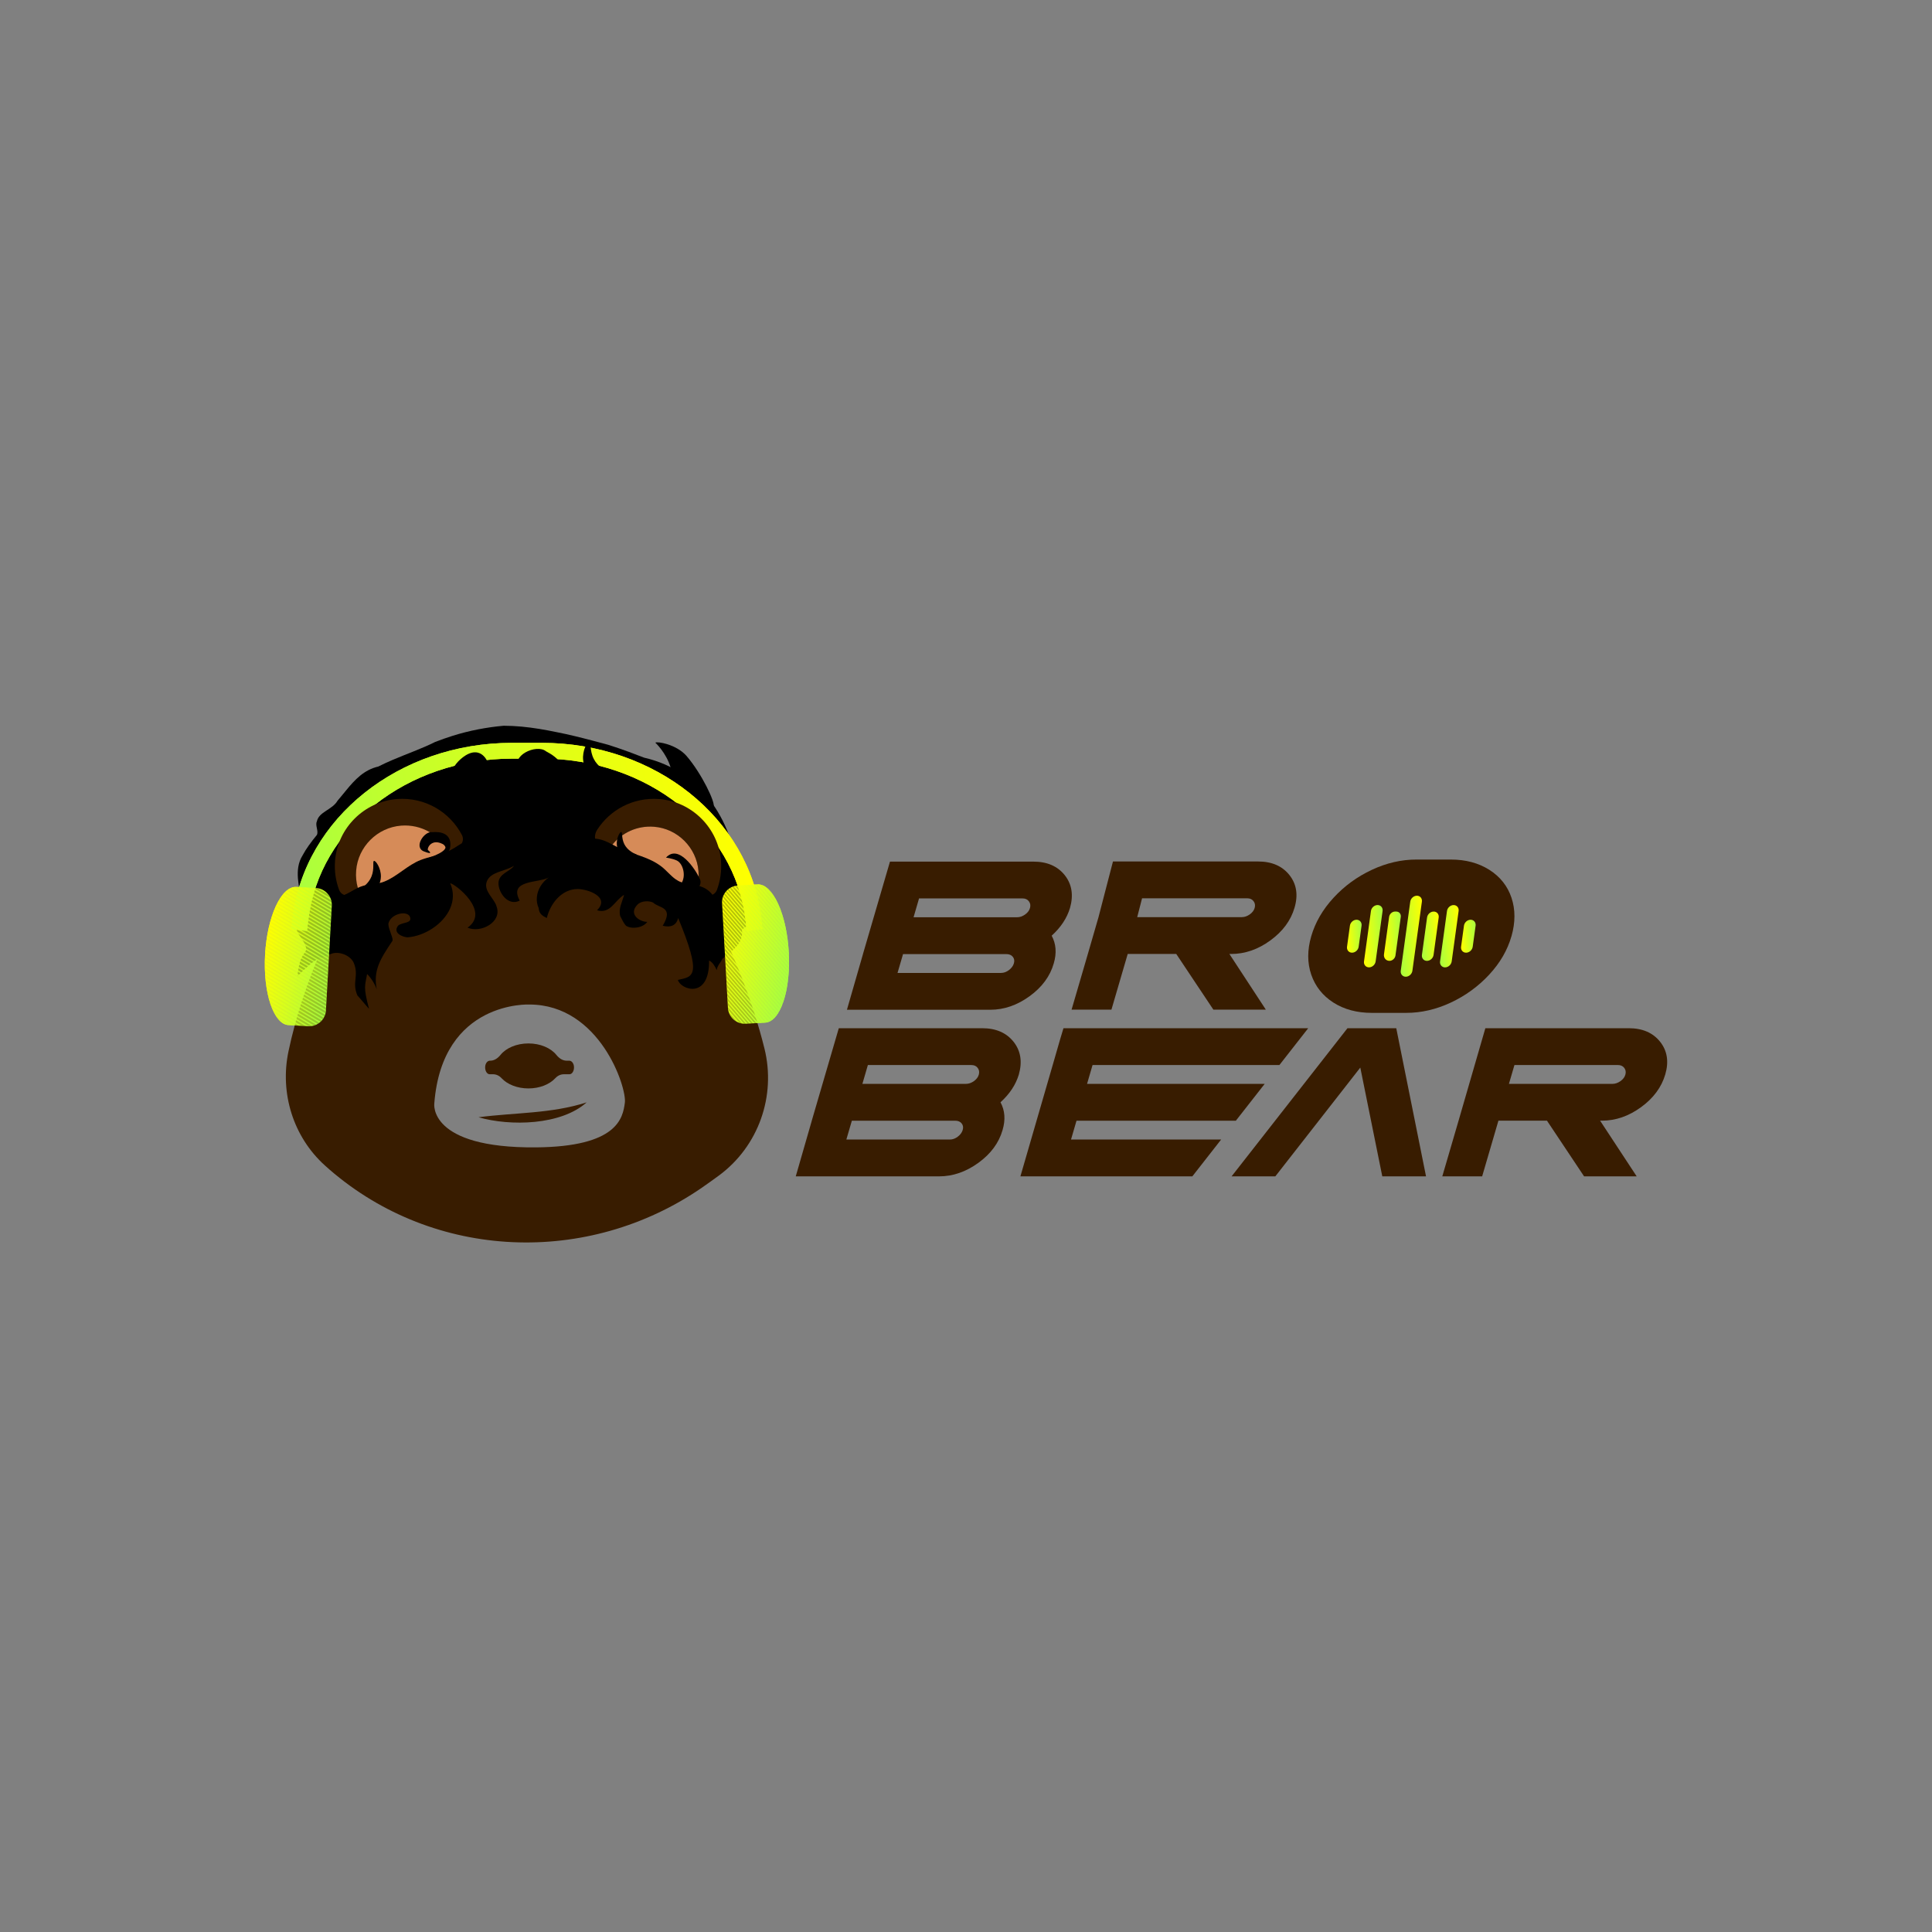 <?xml version="1.0" encoding="UTF-8"?>
<svg id="Layer_1" data-name="Layer 1" xmlns="http://www.w3.org/2000/svg" xmlns:xlink="http://www.w3.org/1999/xlink" viewBox="0 0 1000 1000">
  <rect x="0" y="0" width="1000" height="1000" fill="#808080" stroke="none"/>
  <defs>
    <style>
      .cls-1 {
        fill: #e8ff11;
      }

      .cls-1, .cls-2, .cls-3, .cls-4, .cls-5, .cls-6, .cls-7, .cls-8, .cls-9, .cls-10, .cls-11, .cls-12, .cls-13, .cls-14, .cls-15, .cls-16, .cls-17, .cls-18, .cls-19, .cls-20, .cls-21, .cls-22, .cls-23, .cls-24, .cls-25, .cls-26, .cls-27, .cls-28, .cls-29, .cls-30, .cls-31, .cls-32, .cls-33, .cls-34, .cls-35, .cls-36, .cls-37, .cls-38, .cls-39, .cls-40, .cls-41, .cls-42, .cls-43, .cls-44, .cls-45, .cls-46, .cls-47, .cls-48, .cls-49, .cls-50, .cls-51, .cls-52, .cls-53, .cls-54, .cls-55, .cls-56, .cls-57, .cls-58, .cls-59, .cls-60, .cls-61, .cls-62, .cls-63, .cls-64, .cls-65, .cls-66, .cls-67, .cls-68, .cls-69, .cls-70, .cls-71, .cls-72, .cls-73, .cls-74, .cls-75, .cls-76, .cls-77, .cls-78, .cls-79, .cls-80, .cls-81, .cls-82, .cls-83, .cls-84, .cls-85, .cls-86, .cls-87, .cls-88, .cls-89, .cls-90, .cls-91, .cls-92, .cls-93, .cls-94, .cls-95, .cls-96, .cls-97, .cls-98, .cls-99, .cls-100 {
        stroke-width: 0px;
      }

      .cls-2 {
        fill: #faff04;
      }

      .cls-3 {
        fill: #daff1b;
      }

      .cls-4 {
        fill: #a9ff3e;
      }

      .cls-5 {
        fill: #381c00;
      }

      .cls-6 {
        fill: url(#linear-gradient);
      }

      .cls-7 {
        fill: #b6ff35;
      }

      .cls-8 {
        fill: #c5ff2a;
      }

      .cls-9 {
        fill: #000;
      }

      .cls-10 {
        fill: #f6ff07;
      }

      .cls-11 {
        fill: #b0ff39;
      }

      .cls-12 {
        fill: #cbff25;
      }

      .cls-13 {
        fill: #cdff24;
      }

      .cls-14 {
        fill: #b2ff38;
      }

      .cls-15 {
        fill: url(#linear-gradient-6);
      }

      .cls-16 {
        fill: #f8ff05;
      }

      .cls-17 {
        fill: #ff0;
      }

      .cls-18 {
        fill: #e3ff15;
      }

      .cls-101 {
        clip-path: url(#clippath-2);
      }

      .cls-19 {
        fill: #f2ff0a;
      }

      .cls-20 {
        fill: #dcff1a;
      }

      .cls-21 {
        fill: #aaff3e;
      }

      .cls-22 {
        fill: #c0ff2d;
      }

      .cls-23 {
        fill: #bdff30;
      }

      .cls-24 {
        fill: #e6ff12;
      }

      .cls-25 {
        fill: #d4ff20;
      }

      .cls-26 {
        fill: #e7ff12;
      }

      .cls-27 {
        fill: #f9ff04;
      }

      .cls-28 {
        fill: #c2ff2c;
      }

      .cls-29 {
        fill: #bfff2e;
      }

      .cls-30 {
        fill: url(#linear-gradient-5);
      }

      .cls-31 {
        fill: #cfff22;
      }

      .cls-32 {
        fill: #e9ff10;
      }

      .cls-33 {
        fill: none;
      }

      .cls-34 {
        fill: #c6ff29;
      }

      .cls-35 {
        fill: #afff3a;
      }

      .cls-36 {
        fill: #acff3c;
      }

      .cls-37 {
        fill: #d8ff1d;
      }

      .cls-38 {
        fill: #d0ff22;
      }

      .cls-102 {
        clip-path: url(#clippath-1);
      }

      .cls-39 {
        fill: #c1ff2d;
      }

      .cls-40 {
        fill: #c8ff28;
      }

      .cls-41 {
        fill: #caff26;
      }

      .cls-42 {
        fill: #dfff17;
      }

      .cls-43 {
        fill: #fbff03;
      }

      .cls-44 {
        fill: #e2ff15;
      }

      .cls-45 {
        fill: #bcff30;
      }

      .cls-46 {
        fill: #beff2f;
      }

      .cls-47 {
        fill: #eeff0c;
      }

      .cls-48 {
        fill: #baff32;
      }

      .cls-49 {
        fill: #edff0d;
      }

      .cls-50 {
        fill: #bbff31;
      }

      .cls-51 {
        fill: #feff01;
      }

      .cls-52 {
        fill: #fdff01;
      }

      .cls-53 {
        fill: #d1ff21;
      }

      .cls-54 {
        fill: #c3ff2b;
      }

      .cls-55 {
        fill: url(#linear-gradient-2);
      }

      .cls-56 {
        fill: #abff3d;
      }

      .cls-57 {
        fill: #f4ff08;
      }

      .cls-58 {
        fill: #d68b58;
      }

      .cls-59 {
        fill: #f0ff0b;
      }

      .cls-60 {
        fill: #b7ff34;
      }

      .cls-61 {
        fill: #b8ff33;
      }

      .cls-62 {
        fill: url(#linear-gradient-7);
      }

      .cls-63 {
        fill: #c7ff28;
      }

      .cls-64 {
        fill: #adff3b;
      }

      .cls-65 {
        fill: url(#linear-gradient-3);
      }

      .cls-66 {
        fill: #d6ff1e;
      }

      .cls-67 {
        fill: #b1ff38;
      }

      .cls-68 {
        fill: #d2ff20;
      }

      .cls-69 {
        fill: #f3ff09;
      }

      .cls-70 {
        fill: #c9ff27;
      }

      .cls-71 {
        fill: #e1ff16;
      }

      .cls-103 {
        clip-path: url(#clippath);
      }

      .cls-72 {
        fill: #d5ff1f;
      }

      .cls-73 {
        fill: url(#linear-gradient-9);
      }

      .cls-74 {
        fill: #aeff3b;
      }

      .cls-75 {
        fill: #b9ff33;
      }

      .cls-76 {
        fill: #ecff0e;
      }

      .cls-77 {
        fill: #e0ff17;
      }

      .cls-104 {
        clip-path: url(#clippath-3);
      }

      .cls-78 {
        fill: url(#linear-gradient-8);
      }

      .cls-79 {
        fill: #ebff0f;
      }

      .cls-80 {
        fill: #dbff1a;
      }

      .cls-81 {
        fill: #ddff19;
      }

      .cls-82 {
        fill: #fcff02;
      }

      .cls-83 {
        fill: #d7ff1d;
      }

      .cls-84 {
        fill: #b5ff35;
      }

      .cls-85 {
        fill: #a8ff3f;
      }

      .cls-86 {
        fill: #e4ff14;
      }

      .cls-87 {
        fill: #f1ff0a;
      }

      .cls-88 {
        fill: #e5ff13;
      }

      .cls-89 {
        fill: #f5ff07;
      }

      .cls-90 {
        fill: #b3ff37;
      }

      .cls-91 {
        fill: url(#linear-gradient-4);
      }

      .cls-92 {
        fill: #c4ff2a;
      }

      .cls-93 {
        fill: #eaff0f;
      }

      .cls-94 {
        fill: #deff18;
      }

      .cls-95 {
        fill: #b4ff36;
      }

      .cls-96 {
        fill: #f7ff06;
      }

      .cls-97 {
        fill: #ceff23;
      }

      .cls-98 {
        fill: #efff0c;
      }

      .cls-99 {
        fill: #d9ff1c;
      }

      .cls-100 {
        fill: #ccff25;
      }
    </style>
    <linearGradient id="linear-gradient" x1="725.9" y1="485.83" x2="739.45" y2="482.71" gradientTransform="translate(65.67 -9.32) scale(1 1.02) skewX(-7.98)" gradientUnits="userSpaceOnUse">
      <stop offset="0" stop-color="#a8ff3f"/>
      <stop offset="1" stop-color="#ff0"/>
    </linearGradient>
    <linearGradient id="linear-gradient-2" x1="737.5" y1="485.43" x2="747.53" y2="483.12" xlink:href="#linear-gradient"/>
    <linearGradient id="linear-gradient-3" x1="1213.48" y1="487.32" x2="1221.69" y2="485.43" gradientTransform="translate(1909.46 980.63) rotate(-180) scale(1 1.02) skewX(-7.98)" xlink:href="#linear-gradient"/>
    <linearGradient id="linear-gradient-4" x1="746.62" y1="485.6" x2="758.09" y2="482.95" xlink:href="#linear-gradient"/>
    <linearGradient id="linear-gradient-5" x1="1144.99" y1="487.54" x2="1155.01" y2="485.23" gradientTransform="translate(1802.58 980.63) rotate(-180) scale(1 1.02) skewX(-7.98)" xlink:href="#linear-gradient"/>
    <linearGradient id="linear-gradient-6" x1="1165.63" y1="487.32" x2="1173.84" y2="485.43" gradientTransform="translate(1802.58 980.63) rotate(-180) scale(1 1.02) skewX(-7.98)" xlink:href="#linear-gradient"/>
    <linearGradient id="linear-gradient-7" x1="1154.16" y1="487.7" x2="1165.63" y2="485.05" gradientTransform="translate(1802.58 980.63) rotate(-180) scale(1 1.02) skewX(-7.98)" xlink:href="#linear-gradient"/>
    <clipPath id="clippath">
      <path class="cls-33" d="M408.27,492.74c-1.11-19.75-8.35-35.41-16.18-34.97l-10.17.57c-4.76.27-8.44,4.38-8.18,9.15l3.04,54.21c.27,4.76,4.38,8.44,9.15,8.18l10.17-.57c7.83-.44,13.28-16.81,12.17-36.56Z"/>
    </clipPath>
    <clipPath id="clippath-1">
      <path class="cls-33" d="M163.56,459.64l-10.17-.57c-7.83-.44-15.07,15.22-16.18,34.97-1.11,19.75,4.34,36.12,12.17,36.56l10.17.57c4.76.27,8.88-3.41,9.15-8.18l3.04-54.21c.27-4.76-3.41-8.88-8.18-9.15Z"/>
    </clipPath>
    <linearGradient id="linear-gradient-8" x1="148.88" y1="472.7" x2="381.65" y2="419.08" gradientTransform="matrix(1,0,0,1,0,0)" xlink:href="#linear-gradient"/>
    <linearGradient id="linear-gradient-9" x1="148.88" y1="472.7" x2="381.65" y2="419.08" gradientTransform="matrix(1,0,0,1,0,0)" xlink:href="#linear-gradient"/>
    <clipPath id="clippath-2">
      <path class="cls-33" d="M408.27,492.74c-1.11-19.75-8.35-35.41-16.18-34.97l-10.17.57c-4.76.27-8.44,4.38-8.18,9.15l3.04,54.21c.27,4.76,4.38,8.44,9.15,8.18l10.17-.57c7.83-.44,13.28-16.81,12.17-36.56Z"/>
    </clipPath>
    <clipPath id="clippath-3">
      <path class="cls-33" d="M163.56,459.64l-10.17-.57c-7.83-.44-15.07,15.22-16.18,34.97-1.11,19.75,4.34,36.12,12.17,36.56l10.17.57c4.76.27,8.88-3.41,9.15-8.18l3.04-54.21c.27-4.76-3.41-8.88-8.18-9.15Z"/>
    </clipPath>
  </defs>
  <path class="cls-9" d="M344.07,416.67c2.86-5.55,5.13-12.58,3.05-19.43-2.36-7.74-7.91-12.83-7.91-12.83.78-.78,10.87.78,16.17,6.91,7.73,8.95,14.88,23.9,14,26.16"/>
  <path class="cls-5" d="M637.47,608.88l59.98-76.68h25.25l15.41,76.68h-22.64l-11.38-56.3-43.98,56.3h-22.64Z"/>
  <path class="cls-5" d="M746.53,608.88l8.42-28.81,13.87-47.87h74.21c7.11,0,12.52,2.34,16.24,7.01,3.71,4.67,4.6,10.32,2.67,16.92-1.94,6.61-6.1,12.25-12.51,16.92-6.4,4.67-13.16,7.01-20.27,7.01h-.95l18.93,28.81h-27.23l-19.2-28.81h-25.13l-8.42,28.81h-20.63ZM837.45,551.26h-53.58l-2.85,9.75h53.58c1.42,0,2.8-.47,4.15-1.42,1.34-.95,2.19-2.08,2.55-3.4.36-1.31.16-2.47-.59-3.45-.75-.99-1.84-1.48-3.26-1.48Z"/>
  <path class="cls-5" d="M662.22,551.26l14.91-19.06h-126.68l-1.78,5.92-3.79,13.14-16.72,57.62h88.99l14.91-19.06h-77.7l2.84-9.75h82.48l14.92-19.06h-91.94l2.84-9.75h96.72Z"/>
  <path class="cls-5" d="M420.17,580.07l5.57-19.06,8.42-28.81h74.21c7.11,0,12.52,2.34,16.24,7.01,3.71,4.67,4.62,10.33,2.73,16.98-1.58,5.26-4.74,10.04-9.48,14.35,2.29,4.24,2.65,9.02,1.07,14.35-1.9,6.65-6.07,12.31-12.51,16.98-6.44,4.67-13.22,7.01-20.33,7.01h-74.21l8.3-28.81ZM495.74,588.34c1.3-.99,2.15-2.14,2.55-3.45.39-1.31.22-2.45-.53-3.4-.75-.95-1.88-1.42-3.38-1.42h-53.46l-2.85,9.75h53.58c1.42,0,2.79-.49,4.09-1.48ZM504.09,559.59c1.34-.95,2.19-2.08,2.55-3.4.36-1.31.16-2.47-.59-3.45-.75-.99-1.84-1.48-3.26-1.48h-53.58l-2.84,9.75h53.58c1.42,0,2.8-.47,4.15-1.42Z"/>
  <path class="cls-5" d="M446.66,493.84l5.57-19.06,8.42-28.81h74.21c7.11,0,12.52,2.34,16.24,7.01,3.71,4.67,4.62,10.33,2.73,16.98-1.58,5.26-4.74,10.04-9.48,14.35,2.29,4.24,2.65,9.02,1.07,14.35-1.9,6.65-6.07,12.31-12.51,16.98-6.44,4.67-13.22,7.01-20.33,7.01h-74.21l8.3-28.81ZM522.23,502.11c1.3-.99,2.15-2.14,2.55-3.45.39-1.31.22-2.45-.53-3.4-.75-.95-1.88-1.42-3.38-1.42h-53.46l-2.85,9.75h53.58c1.42,0,2.79-.49,4.09-1.48ZM530.58,473.35c1.34-.95,2.19-2.08,2.55-3.4.36-1.31.16-2.47-.59-3.45-.75-.99-1.84-1.48-3.26-1.48h-53.58l-2.84,9.75h53.58c1.42,0,2.8-.47,4.15-1.42Z"/>
  <path class="cls-5" d="M667.39,452.91c-3.72-4.67-9.13-7.01-16.24-7.01h-75.08l-4.95,19.06-2.53,9.75-5.18,17.88-.34,1.18-8.42,28.81h20.63l8.42-28.81h25.13l19.2,28.81h27.16l-18.86-28.81h.95c7.11,0,13.87-2.34,20.27-7.01,6.4-4.67,10.57-10.32,12.5-16.93,1.94-6.6,1.05-12.25-2.66-16.92ZM649.43,469.89c-.36,1.31-1.21,2.45-2.55,3.4-1.35.95-2.73,1.42-4.15,1.42h-54.11l2.51-9.75h54.44c1.43,0,2.51.49,3.26,1.48.75.98.95,2.13.6,3.45Z"/>
  <path class="cls-5" d="M782.33,484.58c-2.04,7.18-5.89,13.82-11.53,19.9-5.65,6.08-12.27,10.9-19.88,14.46-7.61,3.55-15.29,5.32-23.07,5.32h-17.79c-7.69,0-14.32-1.77-19.88-5.32-5.56-3.56-9.38-8.37-11.48-14.46-2.08-6.08-2.08-12.73,0-19.9,2.09-7.18,5.94-13.82,11.54-19.9,5.6-6.08,12.21-10.9,19.82-14.46,7.6-3.55,15.29-5.32,23.07-5.32h17.79c7.69,0,14.34,1.77,19.95,5.32,5.6,3.56,9.43,8.37,11.47,14.46,2.04,6.08,2.04,12.73,0,19.9Z"/>
  <g>
    <path class="cls-6" d="M727.62,505.55h0c-1.66,0-2.82-1.38-2.59-3.07l4.92-35.79c.23-1.69,1.78-3.07,3.43-3.07h0c1.66,0,2.82,1.38,2.59,3.07l-4.92,35.79c-.23,1.69-1.78,3.07-3.43,3.07Z"/>
    <path class="cls-55" d="M738.58,497.34h0c-1.66,0-2.82-1.38-2.59-3.07l2.66-19.38c.23-1.7,1.77-3.07,3.43-3.07h0c1.66,0,2.82,1.38,2.59,3.07l-2.66,19.38c-.23,1.7-1.77,3.07-3.43,3.07Z"/>
    <path class="cls-65" d="M761.18,476.06h0c1.66,0,2.82,1.38,2.59,3.07l-1.5,10.91c-.23,1.69-1.78,3.07-3.43,3.07h0c-1.66,0-2.82-1.38-2.59-3.07l1.5-10.91c.23-1.69,1.78-3.07,3.43-3.07Z"/>
    <path class="cls-91" d="M747.96,500.71h0c-1.66,0-2.82-1.38-2.59-3.07l3.59-26.11c.23-1.69,1.78-3.07,3.43-3.07h0c1.66,0,2.82,1.38,2.59,3.07l-3.59,26.11c-.23,1.69-1.78,3.07-3.43,3.07Z"/>
    <path class="cls-30" d="M722.11,471.82h.6c1.49,0,2.54,1.24,2.33,2.76l-2.75,19.99c-.21,1.52-1.6,2.76-3.09,2.76h0c-1.82,0-3.1-1.52-2.85-3.38l2.66-19.38c.21-1.52,1.6-2.76,3.09-2.76Z"/>
    <path class="cls-15" d="M702.15,476.06h0c1.66,0,2.82,1.38,2.59,3.07l-1.5,10.91c-.23,1.69-1.78,3.07-3.43,3.07h0c-1.66,0-2.82-1.38-2.59-3.07l1.5-10.91c.23-1.69,1.78-3.07,3.43-3.07Z"/>
    <path class="cls-62" d="M713.03,468.45h0c1.66,0,2.82,1.38,2.59,3.07l-3.59,26.11c-.23,1.69-1.78,3.07-3.43,3.07h0c-1.66,0-2.82-1.38-2.59-3.07l3.59-26.11c.23-1.69,1.78-3.07,3.43-3.07Z"/>
  </g>
  <g>
    <g class="cls-103">
      <polygon class="cls-85" points="403 530.14 409.38 502.48 409.38 530.14 403 530.14"/>
      <polygon class="cls-85" points="402.5 530.14 409.38 500.28 409.38 502.48 403 530.14 402.5 530.14"/>
      <polygon class="cls-4" points="401.99 530.14 409.38 498.08 409.38 500.28 402.5 530.14 401.99 530.14"/>
      <polygon class="cls-21" points="401.49 530.14 409.38 495.89 409.38 498.08 401.99 530.14 401.49 530.14"/>
      <polygon class="cls-56" points="400.98 530.14 409.38 493.69 409.38 495.89 401.49 530.14 400.98 530.14"/>
      <polygon class="cls-36" points="400.47 530.14 409.38 491.49 409.38 493.69 400.98 530.14 400.47 530.14"/>
      <polygon class="cls-64" points="399.97 530.14 409.38 489.29 409.38 491.49 400.47 530.14 399.97 530.14"/>
      <polygon class="cls-74" points="399.46 530.14 409.38 487.1 409.38 489.29 399.97 530.14 399.46 530.14"/>
      <polygon class="cls-35" points="398.95 530.14 409.38 484.9 409.38 487.1 399.46 530.14 398.95 530.14"/>
      <polygon class="cls-11" points="398.45 530.14 409.38 482.7 409.38 484.9 398.95 530.14 398.45 530.14"/>
      <polygon class="cls-67" points="397.94 530.14 409.38 480.5 409.38 482.7 398.45 530.14 397.94 530.14"/>
      <polygon class="cls-14" points="397.44 530.14 409.38 478.31 409.38 480.5 397.94 530.14 397.44 530.14"/>
      <polygon class="cls-90" points="396.93 530.14 409.38 476.11 409.38 478.31 397.44 530.14 396.93 530.14"/>
      <polygon class="cls-95" points="396.42 530.14 409.38 473.91 409.38 476.11 396.93 530.14 396.42 530.14"/>
      <polygon class="cls-84" points="395.92 530.14 409.38 471.72 409.38 473.91 396.42 530.14 395.92 530.14"/>
      <polygon class="cls-7" points="395.41 530.14 409.38 469.52 409.38 471.72 395.92 530.14 395.41 530.14"/>
      <polygon class="cls-60" points="394.9 530.14 409.38 467.32 409.38 469.52 395.41 530.14 394.9 530.14"/>
      <polygon class="cls-61" points="394.4 530.14 409.38 465.12 409.38 467.32 394.9 530.14 394.4 530.14"/>
      <polygon class="cls-75" points="393.89 530.14 409.38 462.93 409.38 465.12 394.4 530.14 393.89 530.14"/>
      <polygon class="cls-48" points="393.39 530.14 409.38 460.73 409.38 462.93 393.89 530.14 393.39 530.14"/>
      <polygon class="cls-50" points="392.88 530.14 409.38 458.53 409.38 460.73 393.39 530.14 392.88 530.14"/>
      <polygon class="cls-45" points="392.37 530.14 409.13 457.4 409.38 457.45 409.38 458.53 392.88 530.14 392.37 530.14"/>
      <polygon class="cls-23" points="391.87 530.14 408.64 457.33 408.83 457.33 409.13 457.4 392.37 530.14 391.87 530.14"/>
      <polygon class="cls-46" points="391.36 530.14 408.13 457.33 408.64 457.33 391.87 530.14 391.36 530.14"/>
      <polygon class="cls-29" points="390.85 530.14 407.63 457.33 408.13 457.33 391.36 530.14 390.85 530.14"/>
      <polygon class="cls-22" points="390.35 530.14 407.12 457.33 407.63 457.33 390.85 530.14 390.35 530.14"/>
      <polygon class="cls-39" points="389.84 530.14 406.62 457.33 407.12 457.33 390.35 530.14 389.84 530.14"/>
      <polygon class="cls-28" points="389.34 530.14 406.11 457.33 406.62 457.33 389.84 530.14 389.34 530.14"/>
      <polygon class="cls-54" points="388.83 530.14 405.6 457.33 406.11 457.33 389.34 530.14 388.83 530.14"/>
      <polygon class="cls-92" points="388.32 530.14 405.1 457.33 405.6 457.33 388.83 530.14 388.32 530.14"/>
      <polygon class="cls-8" points="387.82 530.14 404.59 457.33 405.1 457.33 388.32 530.14 387.82 530.14"/>
      <polygon class="cls-34" points="387.31 530.14 404.08 457.33 404.59 457.33 387.82 530.14 387.31 530.14"/>
      <polygon class="cls-63" points="386.8 530.14 403.58 457.33 404.08 457.33 387.31 530.14 386.8 530.14"/>
      <polygon class="cls-40" points="386.3 530.14 403.07 457.33 403.58 457.33 386.8 530.14 386.3 530.14"/>
      <polygon class="cls-70" points="385.79 530.14 402.57 457.33 403.07 457.33 386.3 530.14 385.79 530.14"/>
      <polygon class="cls-41" points="385.29 530.14 402.06 457.33 402.57 457.33 385.79 530.14 385.29 530.14"/>
      <polygon class="cls-12" points="384.78 530.14 401.55 457.33 402.06 457.33 385.29 530.14 384.78 530.14"/>
      <polygon class="cls-100" points="384.27 530.14 401.05 457.33 401.55 457.33 384.78 530.14 384.27 530.14"/>
      <polygon class="cls-13" points="383.77 530.14 400.54 457.33 401.05 457.33 384.27 530.14 383.77 530.14"/>
      <polygon class="cls-97" points="383.26 530.14 400.03 457.33 400.54 457.33 383.77 530.14 383.26 530.14"/>
      <polygon class="cls-31" points="382.75 530.14 399.53 457.33 400.03 457.33 383.26 530.14 382.75 530.14"/>
      <polygon class="cls-38" points="382.25 530.14 399.02 457.33 399.53 457.33 382.75 530.14 382.25 530.14"/>
      <polygon class="cls-53" points="381.74 530.14 398.52 457.33 399.02 457.33 382.25 530.14 381.74 530.14"/>
      <polygon class="cls-68" points="381.24 530.14 398.01 457.33 398.52 457.33 381.74 530.14 381.24 530.14"/>
      <polygon class="cls-25" points="380.73 530.14 397.5 457.33 398.01 457.33 381.24 530.14 380.73 530.14"/>
      <polygon class="cls-72" points="380.22 530.14 397 457.33 397.5 457.33 380.73 530.14 380.22 530.14"/>
      <polygon class="cls-66" points="379.72 530.14 396.49 457.33 397 457.33 380.22 530.14 379.72 530.14"/>
      <polygon class="cls-83" points="379.21 530.14 395.98 457.33 396.49 457.33 379.72 530.14 379.21 530.14"/>
      <polygon class="cls-37" points="378.7 530.14 395.48 457.33 395.98 457.33 379.21 530.14 378.7 530.14"/>
      <polygon class="cls-99" points="378.2 530.14 394.97 457.33 395.48 457.33 378.7 530.14 378.2 530.14"/>
      <polygon class="cls-3" points="377.69 530.14 394.47 457.33 394.97 457.33 378.2 530.14 377.69 530.14"/>
      <polygon class="cls-80" points="377.19 530.14 393.96 457.33 394.47 457.33 377.69 530.14 377.19 530.14"/>
      <polygon class="cls-20" points="376.68 530.14 393.45 457.33 393.96 457.33 377.19 530.14 376.68 530.14"/>
      <polygon class="cls-81" points="376.17 530.14 392.95 457.33 393.45 457.33 376.68 530.14 376.17 530.14"/>
      <polygon class="cls-94" points="375.67 530.14 392.44 457.33 392.95 457.33 376.17 530.14 375.67 530.14"/>
      <polygon class="cls-42" points="375.16 530.14 391.93 457.33 392.44 457.33 375.67 530.14 375.16 530.14"/>
      <polygon class="cls-77" points="374.65 530.14 391.43 457.33 391.93 457.33 375.16 530.14 374.65 530.14"/>
      <polygon class="cls-71" points="374.15 530.14 390.92 457.33 391.43 457.33 374.65 530.14 374.15 530.14"/>
      <polygon class="cls-44" points="373.64 530.14 390.42 457.33 390.92 457.33 374.15 530.14 373.64 530.14"/>
      <polygon class="cls-18" points="373.48 528.64 389.91 457.33 390.42 457.33 373.64 530.14 373.48 530.14 373.48 528.64"/>
      <polygon class="cls-86" points="373.48 526.44 389.4 457.33 389.91 457.33 373.48 528.64 373.48 526.44"/>
      <polygon class="cls-88" points="373.48 524.25 388.9 457.33 389.4 457.33 373.48 526.44 373.48 524.25"/>
      <polygon class="cls-24" points="373.48 522.05 388.39 457.33 388.9 457.33 373.48 524.25 373.48 522.05"/>
      <polygon class="cls-26" points="373.48 519.85 387.88 457.33 388.39 457.33 373.48 522.05 373.48 519.85"/>
      <polygon class="cls-1" points="373.48 517.66 387.38 457.33 387.88 457.33 373.48 519.85 373.48 517.66"/>
      <polygon class="cls-32" points="373.48 515.46 386.87 457.33 387.38 457.33 373.48 517.66 373.48 515.46"/>
      <polygon class="cls-93" points="373.48 513.26 386.37 457.33 386.87 457.33 373.48 515.46 373.48 513.26"/>
      <polygon class="cls-79" points="373.48 511.06 385.86 457.33 386.37 457.33 373.48 513.26 373.48 511.06"/>
      <polygon class="cls-76" points="373.48 508.87 385.35 457.33 385.86 457.33 373.48 511.06 373.48 508.87"/>
      <polygon class="cls-49" points="373.48 506.67 384.85 457.33 385.35 457.33 373.48 508.87 373.48 506.67"/>
      <polygon class="cls-47" points="373.48 504.47 384.34 457.33 384.85 457.33 373.48 506.67 373.48 504.47"/>
      <polygon class="cls-98" points="373.48 502.27 383.83 457.33 384.34 457.33 373.48 504.47 373.48 502.27"/>
      <polygon class="cls-59" points="373.48 500.08 383.33 457.33 383.83 457.33 373.48 502.27 373.48 500.08"/>
      <polygon class="cls-87" points="373.48 497.88 382.82 457.33 383.33 457.33 373.48 500.08 373.48 497.88"/>
      <polygon class="cls-19" points="373.48 495.68 382.32 457.33 382.82 457.33 373.48 497.88 373.48 495.68"/>
      <polygon class="cls-69" points="373.48 493.48 381.81 457.33 382.32 457.33 373.48 495.68 373.48 493.48"/>
      <polygon class="cls-57" points="373.48 491.29 381.3 457.33 381.81 457.33 373.48 493.48 373.48 491.29"/>
      <polygon class="cls-89" points="373.48 489.09 380.8 457.33 381.3 457.33 373.48 491.29 373.48 489.09"/>
      <polygon class="cls-10" points="373.48 486.89 380.29 457.33 380.8 457.33 373.48 489.09 373.48 486.89"/>
      <polygon class="cls-96" points="373.48 484.7 379.78 457.33 380.29 457.33 373.48 486.89 373.48 484.7"/>
      <polygon class="cls-16" points="373.48 482.5 379.28 457.33 379.78 457.33 373.48 484.7 373.48 482.5"/>
      <polygon class="cls-27" points="373.48 480.3 378.77 457.33 379.28 457.33 373.48 482.5 373.48 480.3"/>
      <polygon class="cls-2" points="373.48 478.1 378.27 457.33 378.77 457.33 373.48 480.3 373.48 478.1"/>
      <polygon class="cls-43" points="373.48 475.91 377.76 457.33 378.27 457.33 373.48 478.1 373.48 475.91"/>
      <polygon class="cls-82" points="373.48 473.71 377.25 457.33 377.76 457.33 373.48 475.91 373.48 473.71"/>
      <polygon class="cls-52" points="373.48 471.51 376.75 457.33 377.25 457.33 373.48 473.71 373.48 471.51"/>
      <polygon class="cls-51" points="373.48 469.31 376.24 457.33 376.75 457.33 373.48 471.51 373.48 469.31"/>
      <polygon class="cls-17" points="373.48 467.12 375.73 457.33 376.24 457.33 373.48 469.31 373.48 467.12"/>
      <polygon class="cls-17" points="375.73 457.33 373.48 467.12 373.48 457.33 375.73 457.33"/>
    </g>
    <g class="cls-102">
      <polygon class="cls-85" points="166.89 531.44 172.01 509.22 172.01 531.44 166.89 531.44"/>
      <polygon class="cls-85" points="166.43 531.44 172.01 507.24 172.01 509.22 166.89 531.44 166.43 531.44"/>
      <polygon class="cls-4" points="165.98 531.44 172.01 505.27 172.01 507.24 166.43 531.44 165.98 531.44"/>
      <polygon class="cls-21" points="165.52 531.44 172.01 503.29 172.01 505.27 165.98 531.44 165.52 531.44"/>
      <polygon class="cls-56" points="165.07 531.44 172.01 501.32 172.01 503.29 165.52 531.44 165.07 531.44"/>
      <polygon class="cls-36" points="164.61 531.44 172.01 499.34 172.01 501.32 165.07 531.44 164.61 531.44"/>
      <polygon class="cls-64" points="164.16 531.44 172.01 497.37 172.01 499.34 164.61 531.44 164.16 531.44"/>
      <polygon class="cls-74" points="163.7 531.44 172.01 495.39 172.01 497.37 164.16 531.44 163.7 531.44"/>
      <polygon class="cls-35" points="163.25 531.44 172.01 493.42 172.01 495.39 163.7 531.44 163.25 531.44"/>
      <polygon class="cls-11" points="162.79 531.44 172.01 491.44 172.01 493.42 163.25 531.44 162.79 531.44"/>
      <polygon class="cls-67" points="162.34 531.44 172.01 489.47 172.01 491.44 162.79 531.44 162.34 531.44"/>
      <polygon class="cls-14" points="161.88 531.44 172.01 487.49 172.01 489.47 162.34 531.44 161.88 531.44"/>
      <polygon class="cls-90" points="161.43 531.44 172.01 485.52 172.01 487.49 161.88 531.44 161.43 531.44"/>
      <polygon class="cls-95" points="160.97 531.44 172.01 483.54 172.01 485.52 161.43 531.44 160.97 531.44"/>
      <polygon class="cls-84" points="160.52 531.44 172.01 481.57 172.01 483.54 160.97 531.44 160.52 531.44"/>
      <polygon class="cls-7" points="160.06 531.44 172.01 479.59 172.01 481.57 160.52 531.44 160.06 531.44"/>
      <polygon class="cls-60" points="159.61 531.44 172.01 477.62 172.01 479.59 160.06 531.44 159.61 531.44"/>
      <polygon class="cls-61" points="159.15 531.44 172.01 475.64 172.01 477.62 159.61 531.44 159.15 531.44"/>
      <polygon class="cls-75" points="158.7 531.44 172.01 473.67 172.01 475.64 159.15 531.44 158.7 531.44"/>
      <polygon class="cls-48" points="158.24 531.44 172.01 471.69 172.01 473.67 158.7 531.44 158.24 531.44"/>
      <polygon class="cls-50" points="157.79 531.44 172.01 469.72 172.01 471.69 158.24 531.44 157.79 531.44"/>
      <polygon class="cls-45" points="157.33 531.44 172.01 467.74 172.01 469.72 157.79 531.44 157.33 531.44"/>
      <polygon class="cls-23" points="156.88 531.44 172.01 465.77 172.01 467.74 157.33 531.44 156.88 531.44"/>
      <polygon class="cls-46" points="156.42 531.44 172.01 463.79 172.01 465.77 156.88 531.44 156.42 531.44"/>
      <polygon class="cls-29" points="155.97 531.44 172.01 461.82 172.01 463.79 156.42 531.44 155.97 531.44"/>
      <polygon class="cls-22" points="155.51 531.44 172.01 459.84 172.01 461.82 155.97 531.44 155.51 531.44"/>
      <polygon class="cls-39" points="155.06 531.44 171.83 458.66 172.01 458.7 172.01 459.84 155.51 531.44 155.06 531.44"/>
      <polygon class="cls-28" points="154.6 531.44 171.38 458.63 171.7 458.63 171.83 458.66 155.06 531.44 154.6 531.44"/>
      <polygon class="cls-54" points="154.15 531.44 170.92 458.63 171.38 458.63 154.6 531.44 154.15 531.44"/>
      <polygon class="cls-92" points="153.69 531.44 170.47 458.63 170.92 458.63 154.15 531.44 153.69 531.44"/>
      <polygon class="cls-8" points="153.24 531.44 170.01 458.63 170.47 458.63 153.69 531.44 153.24 531.44"/>
      <polygon class="cls-34" points="152.78 531.44 169.56 458.63 170.01 458.63 153.24 531.44 152.78 531.44"/>
      <polygon class="cls-63" points="152.33 531.44 169.1 458.63 169.56 458.63 152.78 531.44 152.33 531.44"/>
      <polygon class="cls-40" points="151.87 531.44 168.65 458.63 169.1 458.63 152.33 531.44 151.87 531.44"/>
      <polygon class="cls-70" points="151.42 531.44 168.19 458.63 168.65 458.63 151.87 531.44 151.42 531.44"/>
      <polygon class="cls-41" points="150.96 531.44 167.74 458.63 168.19 458.63 151.42 531.44 150.96 531.44"/>
      <polygon class="cls-12" points="150.51 531.44 167.28 458.63 167.74 458.63 150.96 531.44 150.51 531.44"/>
      <polygon class="cls-100" points="150.05 531.44 166.83 458.63 167.28 458.63 150.51 531.44 150.05 531.44"/>
      <polygon class="cls-13" points="149.6 531.44 166.37 458.63 166.83 458.63 150.05 531.44 149.6 531.44"/>
      <polygon class="cls-97" points="149.14 531.44 165.92 458.63 166.37 458.63 149.6 531.44 149.14 531.44"/>
      <polygon class="cls-31" points="148.69 531.44 165.46 458.63 165.92 458.63 149.14 531.44 148.69 531.44"/>
      <polygon class="cls-38" points="148.23 531.44 165.01 458.63 165.46 458.63 148.69 531.44 148.23 531.44"/>
      <polygon class="cls-53" points="147.78 531.44 164.55 458.63 165.01 458.63 148.23 531.44 147.78 531.44"/>
      <polygon class="cls-68" points="147.32 531.44 164.1 458.63 164.55 458.63 147.78 531.44 147.32 531.44"/>
      <polygon class="cls-25" points="146.87 531.44 163.64 458.63 164.1 458.63 147.32 531.44 146.87 531.44"/>
      <polygon class="cls-72" points="146.41 531.44 163.19 458.63 163.64 458.63 146.87 531.44 146.41 531.44"/>
      <polygon class="cls-66" points="145.96 531.44 162.73 458.63 163.19 458.63 146.41 531.44 145.96 531.44"/>
      <polygon class="cls-83" points="145.5 531.44 162.28 458.63 162.73 458.63 145.96 531.44 145.5 531.44"/>
      <polygon class="cls-37" points="145.05 531.44 161.82 458.63 162.28 458.63 145.5 531.44 145.05 531.44"/>
      <polygon class="cls-99" points="144.59 531.44 161.37 458.63 161.82 458.63 145.05 531.44 144.59 531.44"/>
      <polygon class="cls-3" points="144.14 531.44 160.91 458.63 161.37 458.63 144.59 531.44 144.14 531.44"/>
      <polygon class="cls-80" points="143.68 531.44 160.46 458.63 160.91 458.63 144.14 531.44 143.68 531.44"/>
      <polygon class="cls-20" points="143.23 531.44 160 458.63 160.46 458.63 143.68 531.44 143.23 531.44"/>
      <polygon class="cls-81" points="142.77 531.44 159.55 458.63 160 458.63 143.23 531.44 142.77 531.44"/>
      <polygon class="cls-94" points="142.32 531.44 159.09 458.63 159.55 458.63 142.77 531.44 142.32 531.44"/>
      <polygon class="cls-42" points="141.86 531.44 158.64 458.63 159.09 458.63 142.32 531.44 141.86 531.44"/>
      <polygon class="cls-77" points="141.41 531.44 158.18 458.63 158.64 458.63 141.86 531.44 141.41 531.44"/>
      <polygon class="cls-71" points="140.95 531.44 157.73 458.63 158.18 458.63 141.41 531.44 140.95 531.44"/>
      <polygon class="cls-44" points="140.5 531.44 157.27 458.63 157.73 458.63 140.95 531.44 140.5 531.44"/>
      <polygon class="cls-18" points="140.04 531.44 156.82 458.63 157.27 458.63 140.5 531.44 140.04 531.44"/>
      <polygon class="cls-86" points="139.59 531.44 156.36 458.63 156.82 458.63 140.04 531.44 139.59 531.44"/>
      <polygon class="cls-88" points="139.13 531.44 155.91 458.63 156.36 458.63 139.59 531.44 139.13 531.44"/>
      <polygon class="cls-24" points="138.68 531.44 155.45 458.63 155.91 458.63 139.13 531.44 138.68 531.44"/>
      <polygon class="cls-26" points="138.22 531.44 155 458.63 155.45 458.63 138.68 531.44 138.22 531.44"/>
      <polygon class="cls-1" points="138.19 531.44 137.79 531.35 154.54 458.63 155 458.63 138.22 531.44 138.19 531.44"/>
      <polygon class="cls-32" points="137.79 531.35 137.36 531.25 154.09 458.63 154.54 458.63 137.79 531.35"/>
      <polygon class="cls-93" points="137.36 531.25 136.92 531.15 153.63 458.63 154.09 458.63 137.36 531.25"/>
      <polygon class="cls-79" points="136.92 531.15 136.49 531.05 153.18 458.63 153.63 458.63 136.92 531.15"/>
      <polygon class="cls-76" points="136.49 531.05 136.11 530.96 136.11 530.72 152.72 458.63 153.18 458.63 136.49 531.05"/>
      <polygon class="cls-49" points="136.11 528.75 152.27 458.63 152.72 458.63 136.11 530.72 136.11 528.75"/>
      <polygon class="cls-47" points="136.11 526.77 151.81 458.63 152.27 458.63 136.11 528.75 136.11 526.77"/>
      <polygon class="cls-98" points="136.11 524.8 151.36 458.63 151.81 458.63 136.11 526.77 136.11 524.8"/>
      <polygon class="cls-59" points="136.11 522.82 150.9 458.63 151.36 458.63 136.11 524.8 136.11 522.82"/>
      <polygon class="cls-87" points="136.11 520.85 150.45 458.63 150.9 458.63 136.11 522.82 136.11 520.85"/>
      <polygon class="cls-19" points="136.11 518.87 149.99 458.63 150.45 458.63 136.11 520.85 136.11 518.87"/>
      <polygon class="cls-69" points="136.11 516.9 149.54 458.63 149.99 458.63 136.11 518.87 136.11 516.9"/>
      <polygon class="cls-57" points="136.11 514.92 149.08 458.63 149.54 458.63 136.11 516.9 136.11 514.92"/>
      <polygon class="cls-89" points="136.11 512.95 148.63 458.63 149.08 458.63 136.11 514.92 136.11 512.95"/>
      <polygon class="cls-10" points="136.11 510.97 148.17 458.63 148.63 458.63 136.11 512.95 136.11 510.97"/>
      <polygon class="cls-96" points="136.11 509 147.72 458.63 148.17 458.63 136.11 510.97 136.11 509"/>
      <polygon class="cls-16" points="136.11 507.02 147.26 458.63 147.72 458.63 136.11 509 136.11 507.02"/>
      <polygon class="cls-27" points="136.11 505.05 146.81 458.63 147.26 458.63 136.11 507.02 136.11 505.05"/>
      <polygon class="cls-2" points="136.11 503.07 146.35 458.63 146.81 458.63 136.11 505.05 136.11 503.07"/>
      <polygon class="cls-43" points="136.11 501.1 145.9 458.63 146.35 458.63 136.11 503.07 136.11 501.1"/>
      <polygon class="cls-82" points="136.11 499.12 145.44 458.63 145.9 458.63 136.11 501.1 136.11 499.12"/>
      <polygon class="cls-52" points="136.11 497.15 144.99 458.63 145.44 458.63 136.11 499.12 136.11 497.15"/>
      <polygon class="cls-51" points="136.11 495.17 144.53 458.63 144.99 458.63 136.11 497.15 136.11 495.17"/>
      <polygon class="cls-17" points="136.11 493.2 144.08 458.63 144.53 458.63 136.11 495.17 136.11 493.2"/>
      <polygon class="cls-17" points="144.08 458.63 136.11 493.2 136.11 458.63 144.08 458.63"/>
    </g>
  </g>
  <g>
    <path class="cls-5" d="M395.67,542.68c-6.07-24.5-15.55-47.19-23.15-63.17-.38-.8-.78-1.59-1.19-2.37-2.5-4.74-2.95-10.36-.88-15.3,2-4.75,2.97-10.03,2.65-15.58-1.04-17.75-15.66-32.06-33.43-32.75-15.53-.6-28.9,8.96-34.02,22.56h-.01c-23.13-4.01-49.19-1.81-65.14.34-5.17-14.18-19.28-24.06-35.51-22.82-16.95,1.3-30.67,14.97-32.02,31.91-.42,5.32.35,10.41,2.07,15.04,1.84,4.92,1.4,10.4-1.13,15.01-.5.91-.98,1.84-1.44,2.78-12.84,26.3-19.6,48.95-23.15,65.83-4.56,21.64,2.43,44.25,18.84,59.08.8.72,1.61,1.44,2.42,2.15,54.28,46.98,133.75,50.05,192.83,9.28,3.07-2.13,6-4.23,8.77-6.27,20.42-15.11,29.6-41.07,23.49-65.72ZM323.43,570.7c-1.02,8.07-3.87,22.83-46.01,23.18-55.91.47-52.63-22.72-52.63-22.72,4.14-53.51,49.35-51.22,49.35-51.22,36.29.13,50.28,42.81,49.29,50.76Z"/>
    <path class="cls-5" d="M294.64,549.01h-1.39c-1.95,0-3.79-1.14-5.29-3.01-2.85-3.53-8.24-5.92-14.44-5.92s-11.6,2.39-14.44,5.92c-1.5,1.86-3.34,3.01-5.29,3.01h-.21c-1.15,0-2.23,1.15-2.43,2.86-.27,2.21.87,4.16,2.29,4.16h1.71c1.59,0,3.17.64,4.46,2.04,2.96,3.19,8.08,5.3,13.91,5.3s10.95-2.11,13.91-5.3c1.29-1.39,2.87-2.04,4.46-2.04h2.89c1.42,0,2.56-1.95,2.29-4.16-.21-1.7-1.28-2.86-2.43-2.86Z"/>
    <path class="cls-5" d="M247.67,578.29c19.04-2.48,37.65-1.81,55.98-7.71-13.29,11.9-39.54,12.44-55.98,7.71h0Z"/>
  </g>
  <path class="cls-9" d="M388,478.16c0-2,2-5,1-7-1.5-2.33-2.72-4.72-3.73-7.15-1.01-2.43-1.81-4.91-2.46-7.42-2.81-30.43-18.81-57.43-49.48-64.44-2.61-1.03-5.24-2.03-7.88-3-3.53-1.29-7.09-2.52-10.67-3.65-5.56-1.47-11.4-3.08-17.38-4.51-2.99-.72-6.02-1.39-9.06-1.98-6.11-1.28-12.3-2.36-18.46-2.92-3.08-.28-6.16-.44-9.21-.44-8.6.76-17.68,2.46-26.53,5.25-2.97.93-5.93,1.98-8.93,3.15-6.83,3.42-14.61,6.12-22.09,9.32-2.49,1.07-4.96,2.19-7.34,3.4-7.39,1.7-12.08,6.8-16.55,12.22-1.49,1.81-2.96,3.65-4.49,5.42-2.73,4.76-9.73,5.76-10.73,10.76-1,2,1,5,0,7-1.5,1.83-2.89,3.61-4.14,5.37-1.25,1.76-2.36,3.5-3.29,5.26-4.57,7.37-1.57,16.37-.57,23.37,0,3-4.25,5.3-2.03,9.26,1,0-.97.74,1.03.74-4,5.72.97,7.99,2.97,12.99s-2.78,2.2-3.98,16.01c3.8-3.74,8.7-8.3,10.88-8.88,2.3-.61,4.22-2.09,6.42-2.52,3.71-1.61,9.71.39,11.71,4.39,3,7-1.02,10.09,1.98,17.09,1,1,5.02,5.91,6.02,6.91-3.14-11.66-2-12-1-18,2,2,4,5,5,8-2-10,2-16,8-25,1-1-2-6-2-9,1-5,9-7,11-4,2,4-4,3-6,5-3,4,3,6,5,6,2.17-.17,4.39-.67,6.56-1.45,2.17-.78,4.29-1.85,6.25-3.14,8.19-5.41,13.19-14.41,9.19-23.41,2.57.29,20.98,14.57,9,23,7,3,18-3,15-11-1-4-7-8-5-13s9-5,14-8c-2,3-8,4-8,9s5,12,11,9c-6-11,10-9,15-12-3.5,2.5-5.75,6.25-6.12,10.12-.19,1.94.09,3.91.93,5.76.2,3.12,2.2,4.12,4.2,5.12,2-8,8-15,16-15,5,0,17,4,10,11,7,2,9-5,14-8-1,4-3,7-2,11,1,2,2,4,3,5,3,2,9,1,11-2-4,0-10-4-5-9,2-2,6-2,8-1,3,3,11,2,5,12,4,1,7,0,8-4,12.64,30.59,7.63,30.33-.15,32.04,1.32,5.01,16.35,10.42,16.15-10.04,2,1,3,3,4,5,0-2,2-4,3.01-6,2.49-2,5.24-4,7.24-6.37s3.25-5.12,2.75-8.62l4-3Z"/>
  <path class="cls-78" d="M386.6,481.88l-.71-5.86c-5.73-47.51-51.04-83.35-105.4-83.35h-15.5c-54.36,0-99.67,35.83-105.4,83.35l-.71,5.86-8.11-.98.71-5.86c6.22-51.62,55.02-90.54,113.51-90.54h15.5c58.49,0,107.29,38.92,113.51,90.54l.71,5.86-8.11.98Z"/>
  <path class="cls-73" d="M386.6,481.88l-.71-5.86c-5.73-47.51-51.04-83.35-105.4-83.35h-15.5c-54.36,0-99.67,35.83-105.4,83.35l-.71,5.86-8.11-.98.71-5.86c6.22-51.62,55.02-90.54,113.51-90.54h15.5c58.49,0,107.29,38.92,113.51,90.54l.71,5.86-8.11.98Z"/>
  <path class="cls-5" d="M371.1,460.54s0,.03,0,.04c-.43,1.17-1.29,2.05-2.32,2.53-1-1.27-2.23-2.39-3.82-3.29-.28-.16-.57-.3-.86-.43-.93-.44-1.89-.74-2.86-.99.36-2.26.47-5.35.3-7.51-.97-12.19-10.85-22.04-23.05-22.97-8.67-.66-16.49,3.08-21.47,9.22.73.38,1.45.77,2.19,1.16-1.1-.55-2.17-1.14-3.24-1.69-1.96-1.01-3.95-1.91-6.2-2.31-.59-.1-1.18-.18-1.77-.24-.17-1.51.14-3.08,1.03-4.47,6.65-10.4,18.66-17.03,32.13-16,16.95,1.3,30.67,14.97,32.02,31.91.42,5.32-.35,10.41-2.07,15.04Z"/>
  <g>
    <g class="cls-101">
      <polygon class="cls-85" points="403 530.14 409.38 502.48 409.38 530.14 403 530.14"/>
      <polygon class="cls-85" points="402.5 530.14 409.38 500.28 409.38 502.48 403 530.14 402.5 530.14"/>
      <polygon class="cls-4" points="401.99 530.14 409.38 498.08 409.38 500.28 402.5 530.14 401.99 530.14"/>
      <polygon class="cls-21" points="401.49 530.14 409.38 495.89 409.38 498.08 401.99 530.14 401.49 530.14"/>
      <polygon class="cls-56" points="400.98 530.14 409.38 493.69 409.38 495.89 401.49 530.14 400.98 530.14"/>
      <polygon class="cls-36" points="400.47 530.14 409.38 491.49 409.38 493.69 400.98 530.14 400.47 530.14"/>
      <polygon class="cls-64" points="399.97 530.14 409.38 489.29 409.38 491.49 400.47 530.14 399.97 530.14"/>
      <polygon class="cls-74" points="399.46 530.14 409.38 487.1 409.38 489.29 399.97 530.14 399.46 530.14"/>
      <polygon class="cls-35" points="398.95 530.14 409.38 484.9 409.38 487.1 399.46 530.14 398.95 530.14"/>
      <polygon class="cls-11" points="398.45 530.14 409.38 482.7 409.38 484.9 398.95 530.14 398.45 530.14"/>
      <polygon class="cls-67" points="397.94 530.14 409.38 480.5 409.38 482.7 398.45 530.14 397.94 530.14"/>
      <polygon class="cls-14" points="397.44 530.14 409.38 478.31 409.38 480.5 397.94 530.14 397.44 530.14"/>
      <polygon class="cls-90" points="396.93 530.14 409.38 476.11 409.38 478.31 397.44 530.14 396.93 530.14"/>
      <polygon class="cls-95" points="396.42 530.14 409.38 473.91 409.38 476.11 396.93 530.14 396.42 530.14"/>
      <polygon class="cls-84" points="395.92 530.14 409.38 471.72 409.38 473.91 396.42 530.14 395.92 530.14"/>
      <polygon class="cls-7" points="395.41 530.14 409.38 469.52 409.38 471.72 395.92 530.14 395.41 530.14"/>
      <polygon class="cls-60" points="394.9 530.14 409.38 467.32 409.38 469.52 395.41 530.14 394.9 530.14"/>
      <polygon class="cls-61" points="394.4 530.14 409.38 465.12 409.38 467.32 394.9 530.14 394.4 530.14"/>
      <polygon class="cls-75" points="393.89 530.14 409.38 462.93 409.38 465.12 394.4 530.14 393.89 530.14"/>
      <polygon class="cls-48" points="393.39 530.14 409.38 460.73 409.38 462.93 393.89 530.14 393.39 530.14"/>
      <polygon class="cls-50" points="392.88 530.14 409.38 458.53 409.38 460.73 393.39 530.14 392.88 530.14"/>
      <polygon class="cls-45" points="392.37 530.14 409.13 457.4 409.38 457.45 409.38 458.53 392.88 530.14 392.37 530.14"/>
      <polygon class="cls-23" points="391.87 530.14 408.64 457.33 408.83 457.33 409.13 457.4 392.37 530.14 391.87 530.14"/>
      <polygon class="cls-46" points="391.36 530.14 408.13 457.33 408.64 457.33 391.87 530.14 391.36 530.14"/>
      <polygon class="cls-29" points="390.85 530.14 407.63 457.33 408.13 457.33 391.36 530.14 390.85 530.14"/>
      <polygon class="cls-22" points="390.35 530.14 407.12 457.33 407.63 457.33 390.85 530.14 390.35 530.14"/>
      <polygon class="cls-39" points="389.84 530.14 406.62 457.33 407.12 457.33 390.35 530.14 389.84 530.14"/>
      <polygon class="cls-28" points="389.34 530.14 406.11 457.33 406.62 457.33 389.84 530.14 389.34 530.14"/>
      <polygon class="cls-54" points="388.83 530.14 405.6 457.33 406.11 457.33 389.34 530.14 388.83 530.14"/>
      <polygon class="cls-92" points="388.32 530.14 405.1 457.33 405.6 457.33 388.83 530.14 388.32 530.14"/>
      <polygon class="cls-8" points="387.82 530.14 404.59 457.33 405.1 457.33 388.32 530.14 387.82 530.14"/>
      <polygon class="cls-34" points="387.31 530.14 404.08 457.33 404.59 457.33 387.82 530.14 387.31 530.14"/>
      <polygon class="cls-63" points="386.8 530.14 403.58 457.33 404.08 457.33 387.31 530.14 386.8 530.14"/>
      <polygon class="cls-40" points="386.3 530.14 403.07 457.33 403.58 457.33 386.8 530.14 386.3 530.14"/>
      <polygon class="cls-70" points="385.79 530.14 402.57 457.33 403.07 457.33 386.3 530.14 385.79 530.14"/>
      <polygon class="cls-41" points="385.29 530.14 402.06 457.33 402.57 457.33 385.79 530.14 385.29 530.14"/>
      <polygon class="cls-12" points="384.78 530.14 401.55 457.33 402.06 457.33 385.29 530.14 384.78 530.14"/>
      <polygon class="cls-100" points="384.27 530.14 401.05 457.33 401.55 457.33 384.78 530.14 384.27 530.14"/>
      <polygon class="cls-13" points="383.77 530.14 400.54 457.33 401.05 457.33 384.27 530.14 383.77 530.14"/>
      <polygon class="cls-97" points="383.26 530.14 400.03 457.33 400.54 457.33 383.77 530.14 383.26 530.14"/>
      <polygon class="cls-31" points="382.75 530.14 399.53 457.33 400.03 457.33 383.26 530.14 382.75 530.14"/>
      <polygon class="cls-38" points="382.25 530.14 399.02 457.33 399.53 457.33 382.75 530.14 382.25 530.14"/>
      <polygon class="cls-53" points="381.74 530.14 398.52 457.33 399.02 457.33 382.25 530.14 381.74 530.14"/>
      <polygon class="cls-68" points="381.24 530.14 398.01 457.33 398.52 457.33 381.74 530.14 381.24 530.14"/>
      <polygon class="cls-25" points="380.73 530.14 397.5 457.33 398.01 457.33 381.24 530.14 380.73 530.14"/>
      <polygon class="cls-72" points="380.22 530.14 397 457.33 397.5 457.33 380.73 530.14 380.22 530.14"/>
      <polygon class="cls-66" points="379.72 530.14 396.49 457.33 397 457.33 380.22 530.14 379.72 530.14"/>
      <polygon class="cls-83" points="379.21 530.14 395.98 457.33 396.49 457.33 379.72 530.14 379.21 530.14"/>
      <polygon class="cls-37" points="378.7 530.14 395.48 457.33 395.98 457.33 379.21 530.14 378.7 530.14"/>
      <polygon class="cls-99" points="378.2 530.14 394.97 457.33 395.48 457.33 378.7 530.14 378.2 530.14"/>
      <polygon class="cls-3" points="377.69 530.14 394.47 457.33 394.97 457.33 378.2 530.14 377.69 530.14"/>
      <polygon class="cls-80" points="377.19 530.14 393.96 457.33 394.47 457.33 377.69 530.14 377.19 530.14"/>
      <polygon class="cls-20" points="376.68 530.14 393.45 457.33 393.96 457.33 377.19 530.14 376.68 530.14"/>
      <polygon class="cls-81" points="376.17 530.14 392.95 457.33 393.45 457.33 376.68 530.14 376.17 530.14"/>
      <polygon class="cls-94" points="375.67 530.14 392.44 457.33 392.95 457.33 376.17 530.14 375.67 530.14"/>
      <polygon class="cls-42" points="375.16 530.14 391.93 457.33 392.44 457.33 375.67 530.14 375.16 530.14"/>
      <polygon class="cls-77" points="374.65 530.14 391.43 457.33 391.93 457.33 375.16 530.14 374.65 530.14"/>
      <polygon class="cls-71" points="374.15 530.14 390.92 457.33 391.43 457.33 374.65 530.14 374.15 530.14"/>
      <polygon class="cls-44" points="373.64 530.14 390.42 457.33 390.92 457.33 374.15 530.14 373.64 530.14"/>
      <polygon class="cls-18" points="373.48 528.64 389.91 457.33 390.42 457.33 373.64 530.14 373.48 530.14 373.48 528.64"/>
      <polygon class="cls-86" points="373.48 526.44 389.4 457.33 389.91 457.33 373.48 528.64 373.48 526.44"/>
      <polygon class="cls-88" points="373.48 524.25 388.9 457.33 389.4 457.33 373.48 526.44 373.48 524.25"/>
      <polygon class="cls-24" points="373.48 522.05 388.39 457.33 388.9 457.33 373.48 524.25 373.48 522.05"/>
      <polygon class="cls-26" points="373.48 519.85 387.88 457.33 388.39 457.33 373.48 522.05 373.48 519.85"/>
      <polygon class="cls-1" points="373.48 517.66 387.38 457.33 387.88 457.33 373.48 519.85 373.48 517.66"/>
      <polygon class="cls-32" points="373.48 515.46 386.87 457.33 387.38 457.33 373.48 517.66 373.48 515.46"/>
      <polygon class="cls-93" points="373.48 513.26 386.37 457.33 386.87 457.33 373.48 515.46 373.48 513.26"/>
      <polygon class="cls-79" points="373.48 511.06 385.86 457.33 386.37 457.33 373.48 513.26 373.48 511.06"/>
      <polygon class="cls-76" points="373.48 508.87 385.35 457.33 385.86 457.33 373.48 511.06 373.48 508.87"/>
      <polygon class="cls-49" points="373.48 506.67 384.85 457.33 385.35 457.33 373.48 508.87 373.48 506.67"/>
      <polygon class="cls-47" points="373.48 504.47 384.34 457.33 384.85 457.33 373.48 506.67 373.48 504.47"/>
      <polygon class="cls-98" points="373.48 502.27 383.83 457.33 384.34 457.33 373.48 504.47 373.48 502.27"/>
      <polygon class="cls-59" points="373.48 500.08 383.33 457.33 383.83 457.33 373.48 502.27 373.48 500.08"/>
      <polygon class="cls-87" points="373.48 497.88 382.82 457.33 383.33 457.33 373.48 500.08 373.48 497.88"/>
      <polygon class="cls-19" points="373.48 495.68 382.32 457.33 382.82 457.33 373.48 497.88 373.48 495.68"/>
      <polygon class="cls-69" points="373.48 493.48 381.81 457.33 382.32 457.33 373.48 495.68 373.48 493.48"/>
      <polygon class="cls-57" points="373.48 491.29 381.3 457.33 381.81 457.33 373.48 493.48 373.48 491.29"/>
      <polygon class="cls-89" points="373.48 489.09 380.8 457.33 381.3 457.33 373.48 491.29 373.48 489.09"/>
      <polygon class="cls-10" points="373.48 486.89 380.29 457.33 380.8 457.33 373.48 489.09 373.48 486.89"/>
      <polygon class="cls-96" points="373.48 484.7 379.78 457.33 380.29 457.33 373.48 486.89 373.48 484.7"/>
      <polygon class="cls-16" points="373.48 482.5 379.28 457.33 379.78 457.33 373.48 484.7 373.48 482.5"/>
      <polygon class="cls-27" points="373.48 480.3 378.77 457.33 379.28 457.33 373.48 482.5 373.48 480.3"/>
      <polygon class="cls-2" points="373.48 478.1 378.27 457.33 378.77 457.33 373.48 480.3 373.48 478.1"/>
      <polygon class="cls-43" points="373.48 475.91 377.76 457.33 378.27 457.33 373.48 478.1 373.48 475.91"/>
      <polygon class="cls-82" points="373.48 473.71 377.25 457.33 377.76 457.33 373.48 475.91 373.48 473.71"/>
      <polygon class="cls-52" points="373.48 471.51 376.75 457.33 377.25 457.33 373.48 473.71 373.48 471.51"/>
      <polygon class="cls-51" points="373.48 469.31 376.24 457.33 376.75 457.33 373.48 471.51 373.48 469.31"/>
      <polygon class="cls-17" points="373.48 467.12 375.73 457.33 376.24 457.33 373.48 469.31 373.48 467.12"/>
      <polygon class="cls-17" points="375.73 457.33 373.48 467.12 373.48 457.33 375.73 457.33"/>
    </g>
    <g class="cls-104">
      <polygon class="cls-85" points="166.89 531.44 172.01 509.22 172.01 531.44 166.89 531.44"/>
      <polygon class="cls-85" points="166.43 531.44 172.01 507.24 172.01 509.22 166.89 531.44 166.43 531.44"/>
      <polygon class="cls-4" points="165.98 531.44 172.01 505.27 172.01 507.24 166.43 531.44 165.98 531.44"/>
      <polygon class="cls-21" points="165.52 531.44 172.01 503.29 172.01 505.27 165.98 531.44 165.52 531.44"/>
      <polygon class="cls-56" points="165.07 531.44 172.01 501.32 172.01 503.29 165.52 531.44 165.07 531.44"/>
      <polygon class="cls-36" points="164.61 531.44 172.01 499.34 172.01 501.32 165.07 531.44 164.61 531.44"/>
      <polygon class="cls-64" points="164.16 531.44 172.01 497.37 172.01 499.34 164.61 531.44 164.16 531.44"/>
      <polygon class="cls-74" points="163.7 531.44 172.01 495.39 172.01 497.37 164.16 531.44 163.7 531.44"/>
      <polygon class="cls-35" points="163.25 531.44 172.01 493.42 172.01 495.39 163.7 531.44 163.25 531.44"/>
      <polygon class="cls-11" points="162.79 531.44 172.01 491.44 172.01 493.42 163.25 531.44 162.79 531.44"/>
      <polygon class="cls-67" points="162.34 531.44 172.01 489.47 172.01 491.44 162.79 531.44 162.34 531.44"/>
      <polygon class="cls-14" points="161.88 531.44 172.01 487.49 172.01 489.47 162.34 531.44 161.88 531.44"/>
      <polygon class="cls-90" points="161.43 531.44 172.01 485.52 172.01 487.49 161.88 531.44 161.43 531.44"/>
      <polygon class="cls-95" points="160.97 531.44 172.01 483.54 172.01 485.52 161.43 531.44 160.97 531.44"/>
      <polygon class="cls-84" points="160.52 531.44 172.01 481.57 172.01 483.54 160.97 531.44 160.52 531.44"/>
      <polygon class="cls-7" points="160.06 531.44 172.01 479.59 172.01 481.57 160.52 531.44 160.06 531.44"/>
      <polygon class="cls-60" points="159.61 531.44 172.01 477.62 172.01 479.59 160.06 531.44 159.61 531.44"/>
      <polygon class="cls-61" points="159.15 531.44 172.01 475.64 172.01 477.62 159.61 531.44 159.15 531.44"/>
      <polygon class="cls-75" points="158.7 531.44 172.01 473.67 172.01 475.64 159.15 531.44 158.7 531.44"/>
      <polygon class="cls-48" points="158.24 531.44 172.01 471.69 172.01 473.67 158.7 531.44 158.24 531.44"/>
      <polygon class="cls-50" points="157.79 531.44 172.01 469.72 172.01 471.69 158.24 531.44 157.79 531.44"/>
      <polygon class="cls-45" points="157.33 531.44 172.01 467.74 172.01 469.72 157.79 531.44 157.33 531.44"/>
      <polygon class="cls-23" points="156.88 531.44 172.01 465.77 172.01 467.74 157.33 531.44 156.88 531.44"/>
      <polygon class="cls-46" points="156.42 531.44 172.01 463.79 172.01 465.77 156.88 531.44 156.42 531.44"/>
      <polygon class="cls-29" points="155.97 531.44 172.01 461.82 172.01 463.79 156.42 531.44 155.97 531.44"/>
      <polygon class="cls-22" points="155.51 531.44 172.01 459.84 172.01 461.82 155.97 531.44 155.51 531.44"/>
      <polygon class="cls-39" points="155.06 531.44 171.83 458.66 172.01 458.7 172.01 459.84 155.51 531.44 155.06 531.44"/>
      <polygon class="cls-28" points="154.6 531.44 171.38 458.63 171.7 458.63 171.83 458.66 155.06 531.44 154.6 531.44"/>
      <polygon class="cls-54" points="154.15 531.44 170.92 458.63 171.38 458.63 154.6 531.44 154.15 531.44"/>
      <polygon class="cls-92" points="153.69 531.44 170.47 458.63 170.92 458.63 154.15 531.44 153.69 531.44"/>
      <polygon class="cls-8" points="153.24 531.44 170.01 458.63 170.47 458.63 153.69 531.44 153.24 531.44"/>
      <polygon class="cls-34" points="152.78 531.44 169.56 458.63 170.01 458.63 153.24 531.44 152.78 531.44"/>
      <polygon class="cls-63" points="152.33 531.44 169.1 458.63 169.56 458.63 152.78 531.44 152.33 531.44"/>
      <polygon class="cls-40" points="151.87 531.44 168.65 458.63 169.1 458.63 152.33 531.44 151.87 531.44"/>
      <polygon class="cls-70" points="151.42 531.44 168.19 458.63 168.65 458.63 151.87 531.44 151.42 531.44"/>
      <polygon class="cls-41" points="150.96 531.44 167.74 458.63 168.19 458.63 151.42 531.44 150.96 531.44"/>
      <polygon class="cls-12" points="150.51 531.44 167.28 458.63 167.74 458.63 150.96 531.44 150.51 531.44"/>
      <polygon class="cls-100" points="150.05 531.44 166.83 458.63 167.28 458.63 150.51 531.44 150.05 531.44"/>
      <polygon class="cls-13" points="149.6 531.44 166.37 458.63 166.83 458.63 150.05 531.44 149.6 531.44"/>
      <polygon class="cls-97" points="149.14 531.44 165.92 458.63 166.37 458.63 149.6 531.44 149.14 531.44"/>
      <polygon class="cls-31" points="148.69 531.44 165.46 458.63 165.92 458.63 149.14 531.44 148.69 531.44"/>
      <polygon class="cls-38" points="148.23 531.44 165.01 458.63 165.46 458.63 148.69 531.44 148.23 531.44"/>
      <polygon class="cls-53" points="147.78 531.44 164.55 458.63 165.01 458.63 148.23 531.44 147.78 531.44"/>
      <polygon class="cls-68" points="147.32 531.44 164.1 458.63 164.55 458.63 147.78 531.44 147.32 531.44"/>
      <polygon class="cls-25" points="146.87 531.44 163.64 458.63 164.1 458.63 147.32 531.44 146.87 531.44"/>
      <polygon class="cls-72" points="146.41 531.44 163.19 458.63 163.64 458.63 146.87 531.44 146.41 531.44"/>
      <polygon class="cls-66" points="145.96 531.44 162.73 458.63 163.19 458.63 146.41 531.44 145.96 531.44"/>
      <polygon class="cls-83" points="145.5 531.44 162.28 458.63 162.73 458.63 145.96 531.44 145.5 531.44"/>
      <polygon class="cls-37" points="145.05 531.44 161.82 458.63 162.28 458.63 145.5 531.44 145.05 531.44"/>
      <polygon class="cls-99" points="144.59 531.44 161.37 458.63 161.82 458.63 145.05 531.44 144.59 531.44"/>
      <polygon class="cls-3" points="144.14 531.44 160.91 458.63 161.37 458.63 144.59 531.44 144.14 531.44"/>
      <polygon class="cls-80" points="143.68 531.44 160.46 458.63 160.91 458.63 144.14 531.44 143.68 531.44"/>
      <polygon class="cls-20" points="143.23 531.44 160 458.63 160.46 458.63 143.68 531.44 143.23 531.44"/>
      <polygon class="cls-81" points="142.77 531.44 159.55 458.63 160 458.63 143.23 531.44 142.77 531.44"/>
      <polygon class="cls-94" points="142.32 531.44 159.09 458.63 159.55 458.63 142.77 531.44 142.32 531.44"/>
      <polygon class="cls-42" points="141.86 531.44 158.64 458.63 159.09 458.63 142.32 531.44 141.86 531.44"/>
      <polygon class="cls-77" points="141.41 531.44 158.18 458.63 158.64 458.63 141.86 531.44 141.41 531.44"/>
      <polygon class="cls-71" points="140.95 531.44 157.73 458.63 158.18 458.63 141.41 531.44 140.95 531.44"/>
      <polygon class="cls-44" points="140.5 531.44 157.27 458.63 157.73 458.63 140.95 531.44 140.5 531.44"/>
      <polygon class="cls-18" points="140.04 531.44 156.82 458.63 157.27 458.63 140.5 531.44 140.04 531.44"/>
      <polygon class="cls-86" points="139.59 531.44 156.36 458.63 156.82 458.63 140.04 531.44 139.59 531.44"/>
      <polygon class="cls-88" points="139.13 531.44 155.91 458.63 156.36 458.63 139.59 531.44 139.13 531.44"/>
      <polygon class="cls-24" points="138.68 531.44 155.45 458.63 155.91 458.63 139.13 531.44 138.68 531.44"/>
      <polygon class="cls-26" points="138.22 531.44 155 458.63 155.45 458.63 138.68 531.44 138.22 531.44"/>
      <polygon class="cls-1" points="138.19 531.44 137.79 531.35 154.54 458.63 155 458.63 138.22 531.44 138.19 531.44"/>
      <polygon class="cls-32" points="137.79 531.35 137.36 531.25 154.09 458.63 154.54 458.63 137.79 531.35"/>
      <polygon class="cls-93" points="137.36 531.25 136.92 531.15 153.63 458.63 154.09 458.63 137.36 531.25"/>
      <polygon class="cls-79" points="136.92 531.15 136.49 531.05 153.18 458.63 153.63 458.63 136.92 531.15"/>
      <polygon class="cls-76" points="136.49 531.05 136.11 530.96 136.11 530.72 152.72 458.63 153.18 458.63 136.49 531.05"/>
      <polygon class="cls-49" points="136.11 528.75 152.27 458.63 152.72 458.63 136.11 530.72 136.11 528.75"/>
      <polygon class="cls-47" points="136.11 526.77 151.81 458.63 152.27 458.63 136.11 528.75 136.11 526.77"/>
      <polygon class="cls-98" points="136.11 524.8 151.36 458.63 151.81 458.63 136.11 526.77 136.11 524.8"/>
      <polygon class="cls-59" points="136.11 522.82 150.9 458.63 151.36 458.63 136.11 524.8 136.11 522.82"/>
      <polygon class="cls-87" points="136.11 520.85 150.45 458.63 150.9 458.63 136.11 522.82 136.11 520.85"/>
      <polygon class="cls-19" points="136.11 518.87 149.99 458.63 150.45 458.63 136.11 520.85 136.11 518.87"/>
      <polygon class="cls-69" points="136.11 516.9 149.54 458.63 149.99 458.63 136.11 518.87 136.11 516.9"/>
      <polygon class="cls-57" points="136.11 514.92 149.08 458.63 149.54 458.63 136.11 516.9 136.11 514.92"/>
      <polygon class="cls-89" points="136.11 512.95 148.63 458.63 149.08 458.63 136.11 514.92 136.11 512.95"/>
      <polygon class="cls-10" points="136.11 510.97 148.17 458.63 148.63 458.63 136.11 512.95 136.11 510.97"/>
      <polygon class="cls-96" points="136.11 509 147.72 458.63 148.17 458.63 136.11 510.97 136.11 509"/>
      <polygon class="cls-16" points="136.11 507.02 147.26 458.63 147.72 458.63 136.11 509 136.11 507.02"/>
      <polygon class="cls-27" points="136.11 505.05 146.81 458.63 147.26 458.63 136.11 507.02 136.11 505.05"/>
      <polygon class="cls-2" points="136.11 503.07 146.35 458.63 146.81 458.63 136.11 505.05 136.11 503.07"/>
      <polygon class="cls-43" points="136.11 501.1 145.9 458.63 146.35 458.63 136.11 503.07 136.11 501.1"/>
      <polygon class="cls-82" points="136.11 499.12 145.44 458.63 145.9 458.63 136.11 501.1 136.11 499.12"/>
      <polygon class="cls-52" points="136.11 497.15 144.99 458.63 145.44 458.63 136.11 499.12 136.11 497.15"/>
      <polygon class="cls-51" points="136.11 495.17 144.53 458.63 144.99 458.63 136.11 497.15 136.11 495.17"/>
      <polygon class="cls-17" points="136.11 493.2 144.08 458.63 144.53 458.63 136.11 495.17 136.11 493.2"/>
      <polygon class="cls-17" points="144.08 458.63 136.11 493.2 136.11 458.63 144.08 458.63"/>
    </g>
  </g>
  <path class="cls-5" d="M239.04,436.46c-.17.1-.34.2-.5.31-2.2,1.39-4.27,2.77-6.56,3.85-.61.3-1.24.57-1.89.81-.25.1-.5.19-.76.28-3.8,1.28-7.78,1.93-11.53,3.38-6.97,2.69-12.15,8.56-19.05,11.27-3.43,1.35-7.3,1.13-10.82,2.13-.5.14-.99.31-1.46.5-.43.17-.85.36-1.26.56-2.39,1.15-4.56,2.69-7.05,3.68-1.18-.43-2.18-1.36-2.66-2.65,0-.01-.01-.03-.01-.04-1.72-4.63-2.49-9.72-2.07-15.04,1.35-16.94,15.07-30.61,32.02-31.91,14.56-1.12,27.42,6.73,33.64,18.6.73,1.39.67,3-.04,4.27Z"/>
  <path class="cls-58" d="M231.98,440.62c-.61.3-1.24.57-1.89.81-.25.1-.5.19-.76.28-3.8,1.28-7.78,1.93-11.53,3.38-6.97,2.69-12.15,8.56-19.05,11.27-3.43,1.35-7.3,1.13-10.82,2.13-.5.14-.99.31-1.46.5-.43.17-.85.36-1.26.56-.8-2.82-1.11-5.83-.86-8.97.98-12.33,10.96-22.28,23.3-23.23,10.48-.79,19.76,4.79,24.33,13.27"/>
  <path class="cls-9" d="M184.98,460.98c2.8-1.47,5.87-3.76,7.32-7.36,1.64-4.07.4-7.8,1.28-8.01.94-.23,3.64,3.79,3.57,8.1-.1,6.29-6.04,10.36-7.08,11.05"/>
  <path class="cls-9" d="M221.47,444.17s13.74-4.36,7.47-7.4c-6.27-3.04-8.46,3.38-7.16,3.44,0,0,3.05,2.62-2.38.47s.14-10.51,4.2-9.95c.47.06,10.51-1.5,9.43,7.67-.51,4.3-7.04,8.61-9.89,7.34s-1.66-1.56-1.66-1.56Z"/>
  <path class="cls-58" d="M361.23,458.4c-1.39-.34-2.81-.54-4.23-.77-1.47-.24-2.93-.51-4.35-.99-1.06-.36-2.02-.88-2.92-1.52-2.63-1.83-4.74-4.54-7.24-6.5-6.47-5.06-14.4-6.25-21.7-9.54-.38-.17-.76-.36-1.14-.55-.15-.08-.3-.15-.45-.23-.74-.39-1.46-.78-2.19-1.16,4.98-6.14,12.8-9.88,21.47-9.22,12.2.93,22.08,10.78,23.05,22.97.17,2.16.06,5.25-.3,7.51Z"/>
  <path class="cls-9" d="M268.82,404.84s21.65,5.49,15.88-3.64c-5.77-9.13-13.9-2.47-12.24-1.33,0,0,1.87,5.94-3.51-1.33s8.77-13.71,13.66-9.67c.57.47,15.05,6.61,6.14,17.8-4.18,5.24-16.3,5.57-19.02,1.58s-.91-3.41-.91-3.41Z"/>
  <path class="cls-9" d="M350.62,465.72c.51.09,1.03.03,1.5-.16,2.83-1.12,12.51-5.41,10.1-10.65s-11.03-18.17-17.51-11c0,0,3.2.36,5.59,1.48,3.36,1.58,5,8.3,2.18,12.12-.47.64,1.62.75,1.78,1.53,2.17,10.79-7.96,5.92-7.96,5.92l4.32.76Z"/>
  <path class="cls-9" d="M234.68,415c-4.99-3.46-3.23-14.83,2.4-20.77.75-.79,6.17-6.5,11.15-4.37,4.31,1.84,6.04,8.59,4.15,10.49-2.37,2.4-9.91-3.46-12.02-1.31-1.2,1.22-.54,4.95,5.9,14.86-1.31.66-7.72,3.78-11.59,1.09Z"/>
  <path class="cls-9" d="M329.59,442.36c-2.36-.98-4.99-2.59-6.41-5.37-1.61-3.15-.89-6.23-1.61-6.34-.78-.12-2.65,3.31-2.28,6.76.54,5.04,2.97,11.85,3.86,12.33"/>
  <path class="cls-9" d="M316.41,400.42c-3.33-1.38-7.05-3.66-9.07-7.6-2.28-4.45-1.26-8.81-2.28-8.96-1.1-.16-3.74,4.68-3.22,9.57.76,7.13,4.2,16.76,5.45,17.44"/>
</svg>